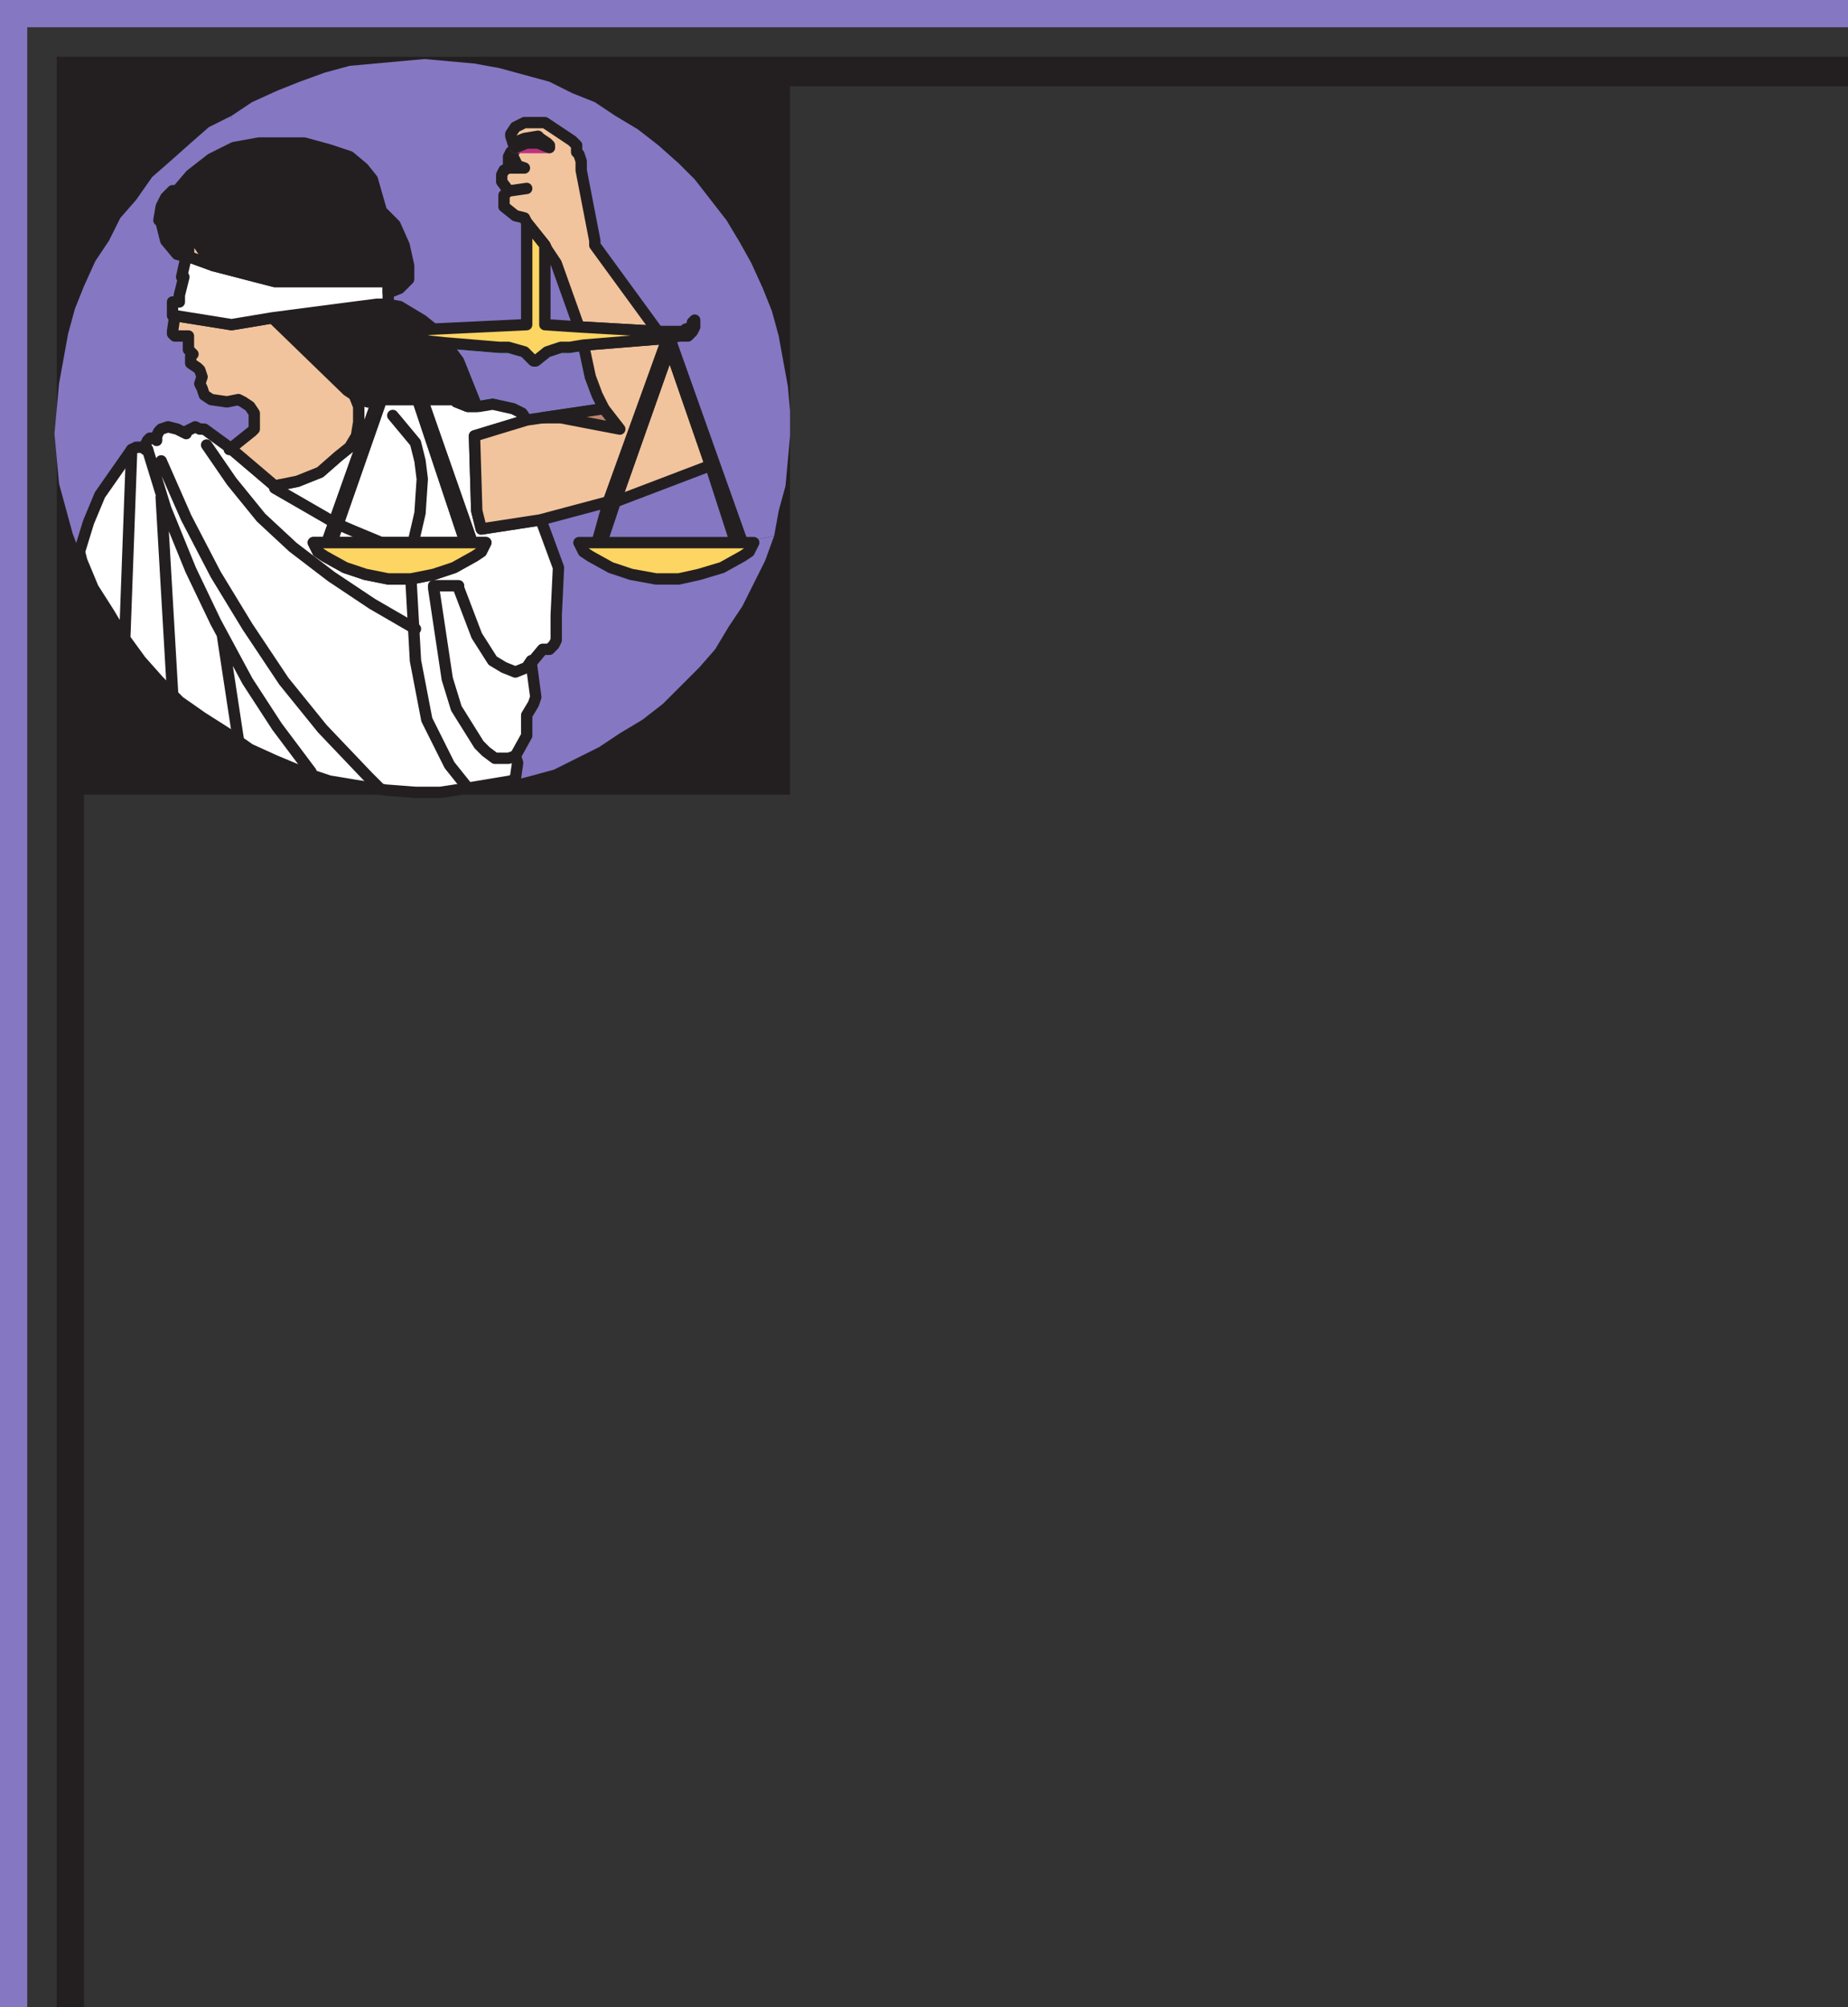 <svg xmlns="http://www.w3.org/2000/svg" width="610.5" height="663"><rect width="100%" height="100%" fill="#333333" stroke="none"/><path fill="#8677c3" fill-rule="evenodd" d="M9 663H0V0h610.5v9H9v654"/><path fill="#231f20" fill-rule="evenodd" d="M27.75 663h-9V18.75H610.5v9.75H261v234H27.75V663"/><path fill="#8677c3" fill-rule="evenodd" d="m77.25 48.75 8.25-1.5h15l8.25 2.25 6.75 2.25 4.5 3.75 3 3.75 3 10.5 4.5 4.5 3 6.75 1.5 6.75v4.5l-3 3-3.75 1.5v3.75h-3.75 3l4.5.75 7.5 4.5 3.75 3 30.75-1.5v-34.5.75l-.75-1.5-3-.75-3.75-3V64.5L168 63l-2.25-3v-2.25l.75-1.5 1.5-.75v-3.75l.75-1.5 1.5-.75v-.75l-.75-1.5-.75-2.25v-.75l1.5-2.25 3-1.5H180l9 6 1.5 1.5v2.25l.75.75.75 2.25v3l4.5 23.25V81l20.25 27.75.75.75h8.25l.75-.75 2.25-.75v-1.5l.75-.75V108l-.75 1.5-1.5 1.5h-3l-3 .75 24 67.5 10.5-2.25 1.5-8.25 2.25-8.25L261 144v-8.25l-.75-8.25-3-16.5-2.25-8.25-3-7.5-3.75-8.25-3.75-6.75-4.5-7.5-10.5-13.5-5.25-5.25-6.75-6-6.75-5.25-7.5-4.5-6.75-4.5-7.5-3-7.5-3.75-16.5-4.5-8.25-1.5-16.5-1.5-24.75 2.25-8.25 2.25L99 27l-7.5 3-8.25 3.75-6.75 4.5.75 10.5"/><path fill="#8677c3" fill-rule="evenodd" d="M245.25 179.25H249l-1.5 3-2.25 1.5-6.75 3.75-7.5 2.25-6.75 1.5h-7.5l-8.25-1.5-6.75-2.25-6.75-3.75-2.25-1.5-1.5-3h6l3.75-13.5-22.5 6 .75 1.5 5.25 14.25-.75 15.75v8.25L183 213l-1.5 1.5h-2.25l-3.75 4.5 1.5 11.25-.75 2.25-2.25 3.75V243l-3.75 6.75.75 2.25-.75 5.25-1.5.75 6-1.5 8.25-2.25 15-7.5 6.75-4.5 7.5-4.5 6.75-5.25 12-12 5.25-6 4.5-7.5 4.5-6.75 7.5-15 3-8.25-10.5 2.25m-219 3 3-9.75 3.75-9 10.5-15 1.5-.75h2.25l1.5.75H48V147l.75-1.5.75-.75H51l.75.75V144l.75-1.5.75-.75 2.25-.75 3 .75 3 1.5v-.75l3-1.5 1.5.75h1.5l8.25 6v.75l7.5-6 .75-.75v-5.25l-1.5-2.25-2.25-1.5-1.5-.75-3.75.75-5.25-.75-2.25-1.5-.75-2.25-.75-1.5.75-2.25-.75-2.25-.75-.75L63 120v-2.25l.75-.75-1.5-1.5V111h-4.5l-.75-.75v-.75l.75-5.25H57v-4.5h2.25V97.5l1.5-6H60l1.5-6.75-3-.75-3.75-4.5-1.5-6-.75-.75.75-4.5 1.5-3L57 63h1.5l4.5-5.25 6.75-5.25L78 48.75l-1.5-10.5L69 42l-6 5.25-6.75 6-6 5.25L45 66l-5.25 6L36 79.5l-4.5 6.75-3.75 8.25-3 7.5-2.25 8.25-3 16.5-1.5 16.5 1.5 16.5 4.5 16.5 2.25 6M180 81v26.25l11.25.75-7.5-21-3-4.5L180 81"/><path fill="#8677c3" fill-rule="evenodd" stroke="#7fd6f7" stroke-linecap="round" stroke-linejoin="round" stroke-miterlimit="10" stroke-width="3.75" d="m195 124.5 2.25 6 2.25 4.5-25.5 3.75-1.5-2.25-3-1.5-6.75-1.5-5.25.75-6-15-4.5-6 18 1.5h3l5.25 1.5 3 3h.75l3.75-3 4.5-1.5h3l4.5-.75 2.25 10.5"/><path fill="#8677c3" fill-rule="evenodd" d="M243 179.25h-44.25l4.5-13.5 31.5-12 8.25 25.5"/><path fill="#fff" fill-rule="evenodd" stroke="#231f20" stroke-linecap="round" stroke-linejoin="round" stroke-miterlimit="10" stroke-width="3.75" d="m26.25 182.25 3-9.75 3.75-9 10.5-15 1.5-.75h2.25l1.5.75H48V147l.75-1.5.75-.75H51l.75.75V144l.75-1.5.75-.75 2.25-.75 3 .75 3 1.5v-.75l3-1.5 1.5.75h1.5l8.25 6 15 12.75 7.5-1.5 7.5-3 6-5.25 3.75-3 2.25-3.75.75-4.5v-5.25l-1.5-3.75-2.25-1.5 6.75 3.75h3l-16.5 46.5h-4.5l1.5 3 2.25 1.5 6.75 3.75 6.75 2.25 7.5 1.5h7.5l7.5-1.5 6.75-2.25 6.75-3.75 2.25-1.5 1.5-3H156L139.5 132H150l.75.75 3.75 1.5h3.75l4.5-.75 6.75 1.5 3 1.5 1.5 2.25-17.25 5.25.75 24.75 1.5 6 19.5-3 .75 1.5 5.25 14.25-.75 15.75v8.25L183 213l-1.5 1.5h-2.25l-3.75 4.5 1.5 11.25-.75 2.25-2.25 3.75V243l-3.75 6.75.75 2.25-.75 5.25-1.5.75-13.5 2.25-9.75 1.5h-8.25l-9.75-.75-9.75-1.5-9-1.5-9-3-9-3.75-8.25-3.75-7.5-5.25-8.25-5.25-7.5-5.25L52.5 225l-6-6.75-6-8.25-4.5-7.5-5.25-8.25-3.75-9-.75-3"/><path fill="none" stroke="#231f20" stroke-linecap="round" stroke-linejoin="round" stroke-miterlimit="10" stroke-width="3.75" d="m41.25 210 2.25-61.5m9.75 15.75 3.75 64.5m-8.25-80.25 6 19.5L63 188.25l8.25 17.25 10.5 19.5 9.75 15 11.25 15M73.5 210l5.25 34.5m-25.5-92.25L61.5 171l9.75 18.75L81.75 207l12 18 12.75 15.75 15 15.75 3.75 3.75M68.25 147l8.25 12 9.75 12 10.5 9.75 12.75 9.75 13.5 9 14.25 8.25"/><path fill="none" stroke="#231f20" stroke-linecap="round" stroke-linejoin="round" stroke-miterlimit="10" stroke-width="3.75" d="m135.75 191.25 1.5 27 3.75 19.5m0 0 7.5 15 6 7.5m15.75-10.5-2.25.75h-4.5l-3-2.25-2.25-2.25-7.5-12-3-9.75-4.5-30v-.75h8.25v.75l6 15.75 5.25 8.25 3.75 2.25 3.75 1.5 3.75-1.5 1.5-2.25m-84.75-57 19.5 11.25"/><path fill="#fff" fill-rule="evenodd" stroke="#231f20" stroke-linecap="round" stroke-linejoin="round" stroke-miterlimit="10" stroke-width="3.75" d="M109.5 179.25 126 132h12l15.75 47.25H109.5"/><path fill="none" stroke="#231f20" stroke-linecap="round" stroke-linejoin="round" stroke-miterlimit="10" stroke-width="3.75" d="m111.75 173.25 5.25 2.25 9 3.75m10.5 0 2.25-9.75.75-11.25-.75-6-1.5-6-7.5-9"/><path fill="#231f20" fill-rule="evenodd" stroke="#231f20" stroke-linecap="round" stroke-linejoin="round" stroke-miterlimit="10" stroke-width="3.75" d="M129.75 111H126l-1.5-3v-2.25l.75 2.25 1.5.75.75.75h7.5l8.25-.75-3.75-3-7.5-4.5-4.5-.75h-3L90 105l24.75 24 6.75 3.75h3l6.75-21-1.5-.75"/><path fill="#f1c49e" fill-rule="evenodd" stroke="#231f20" stroke-linecap="round" stroke-linejoin="round" stroke-miterlimit="10" stroke-width="3.75" d="m114.75 129 2.25 1.5 1.5 3.75v5.25l-.75 4.5-2.25 3.75-3.75 3-6 5.25-7.5 3-7.5 1.5-15-12.75v.75l7.5-6 .75-.75v-5.25l-1.5-2.25-2.25-1.5-1.5-.75-3.75.75-5.25-.75-2.25-1.5-.75-2.25-.75-1.5.75-2.25-.75-2.25-.75-.75L63 120v-2.25l.75-.75-1.5-1.5V111h-4.5l-.75-.75v-.75l.75-5.25 18.75 3L90 105l24.75 24"/><path fill="#fff" fill-rule="evenodd" stroke="#231f20" stroke-linecap="round" stroke-linejoin="round" stroke-miterlimit="10" stroke-width="3.75" d="M62.25 84.75h-.75L60 91.5h.75l-1.5 6v2.25H57v4.5h.75l18.75 3L90 105l34.5-4.5h3.75V93h-37.5L70.5 87.75l-8.25-3"/><path fill="#f1c49e" fill-rule="evenodd" d="m70.5 87.75-8.25-3v-9zm0 0"/><path fill="none" stroke="#231f20" stroke-linecap="round" stroke-linejoin="round" stroke-miterlimit="10" stroke-width="3.75" d="m70.5 87.75-8.25-3v-9l8.25 12"/><path fill="#231f20" fill-rule="evenodd" stroke="#231f20" stroke-linecap="round" stroke-linejoin="round" stroke-miterlimit="10" stroke-width="3.75" d="m61.5 84.75-3-.75-3.75-4.5-1.5-6-.75-.75.75-4.5 1.5-3L57 63h1.5l4.5-5.25 6.75-5.25 7.5-3.75 8.25-1.5h15l8.25 2.25 6.75 2.25 4.5 3.75 3 3.75 3 10.5 4.5 4.5 3 6.75 1.5 6.75v4.5l-3 3-3.75 1.5V93h-37.5L70.5 87.75l-8.25-12v9h-.75"/><path fill="#231f20" fill-rule="evenodd" d="M126 132h12l-6-17.25zm0 0"/><path fill="none" stroke="#231f20" stroke-linecap="round" stroke-linejoin="round" stroke-miterlimit="10" stroke-width="3.75" d="M126 132h12l-6-17.25-6 17.25"/><path fill="#231f20" fill-rule="evenodd" stroke="#231f20" stroke-linecap="round" stroke-linejoin="round" stroke-miterlimit="10" stroke-width="3.75" d="M157.5 134.25h-3l-3.75-1.5-.75-.75h-10.5l-6.75-20.25 14.25 1.5 4.5 6 6 15"/><path fill="#f1c49e" fill-rule="evenodd" stroke="#231f20" stroke-linecap="round" stroke-linejoin="round" stroke-miterlimit="10" stroke-width="3.75" d="M220.5 111.75 192.75 114l2.25 10.5 2.25 6 2.25 4.5-25.5 3.75-17.25 5.25.75 24.75 1.5 6 19.5-3 22.5-6 19.5-54"/><path fill="#f1c49e" fill-rule="evenodd" d="m234.75 153.75-13.5-39-18 51zm0 0"/><path fill="none" stroke="#231f20" stroke-linecap="round" stroke-linejoin="round" stroke-miterlimit="10" stroke-width="3.75" d="m234.75 153.75-13.5-39-18 51 31.5-12"/><path fill="#f1c49e" fill-rule="evenodd" stroke="#231f20" stroke-linecap="round" stroke-linejoin="round" stroke-miterlimit="10" stroke-width="3.75" d="M216.75 108.75 196.5 81v-1.5L192 56.25v-3l-.75-2.25-.75-.75V48l-1.5-1.5-9-6h-6.75l-3 1.5-1.5 2.25V45l.75 2.25.75 1.5v.75l-1.5.75-.75 1.5v3.75l-1.5.75-.75 1.5V60l2.25 3-1.5 1.5v3.75l3.75 3 3 .75.75 1.5 6 7.5.75 1.5 3 4.5 7.5 21 26.25 1.5-.75-.75"/><path fill="none" stroke="#231f20" stroke-linecap="round" stroke-linejoin="round" stroke-miterlimit="10" stroke-width="3.75" d="M168 55.5h5.25l-2.25-.75-1.5-3V49.5m4.5 12.75-5.25.75"/><path fill="#fff200" fill-rule="evenodd" stroke="#be3181" stroke-linecap="round" stroke-linejoin="round" stroke-miterlimit="10" stroke-width="3.75" d="M174 47.25h3.75l3.75 1.5h-11.25l3.75-1.5"/><path fill="#bd846f" fill-rule="evenodd" stroke="#231f20" stroke-linecap="round" stroke-linejoin="round" stroke-miterlimit="10" stroke-width="3.75" d="m181.5 48.75-3.75-1.5H174l-3.75 1.5-.75-1.5 3.75-1.5 4.5-.75.75.75 2.25 1.5.75.75v.75"/><path fill="#fdd562" fill-rule="evenodd" stroke="#231f20" stroke-linecap="round" stroke-linejoin="round" stroke-miterlimit="10" stroke-width="3.75" d="m177 119.25 3.75-3 4.5-1.5h3l4.5-.75 27.75-2.25h.75l3-.75h3l1.5-1.5.75-1.5v-2.25l-.75.75v1.5l-2.25.75-.75.75h-8.25l-26.25-1.5-11.25-.75V81l-6-7.5v33.75l-31.5 1.5-7.5.75h-7.5l-.75-.75-1.5-.75-.75-2.25V108l1.5 3h3.75l1.5.75h1.5l14.25 1.5 18 1.5h3l5.25 1.5 3 3h.75"/><path fill="#fff200" fill-rule="evenodd" stroke="#231f20" stroke-linecap="round" stroke-linejoin="round" stroke-miterlimit="10" stroke-width="3.75" d="m138 132 15.75 47.25H156L139.5 132l-6.75-20.25h-1.5l-6.75 21-16.5 46.5h1.5L126 132l6-17.25 6 17.25m96.75 21.75 8.25 25.5h2.25l-24-67.5h-.75l-19.5 54-3.75 13.5h1.5l4.5-13.5 18-51 13.5 39"/><path fill="#fdd562" fill-rule="evenodd" stroke="#231f20" stroke-linecap="round" stroke-linejoin="round" stroke-miterlimit="10" stroke-width="3.75" d="m160.5 179.25-1.5 3-2.25 1.5-6.75 3.75-6.75 2.25-7.5 1.5h-7.5l-7.5-1.5-6.75-2.25-6.75-3.75-2.25-1.5-1.5-3h57m87 3-2.25 1.5-6.75 3.75-7.5 2.25-6.75 1.5h-7.5l-8.25-1.5-6.75-2.25-6.75-3.75-2.25-1.5-1.5-3H249l-1.5 3"/><path fill="#bd846f" fill-rule="evenodd" stroke="#231f20" stroke-linecap="round" stroke-linejoin="round" stroke-miterlimit="10" stroke-width="3.75" d="m179.25 138 20.25-3 5.25 6.75-19.5-3.75h-6"/></svg>
